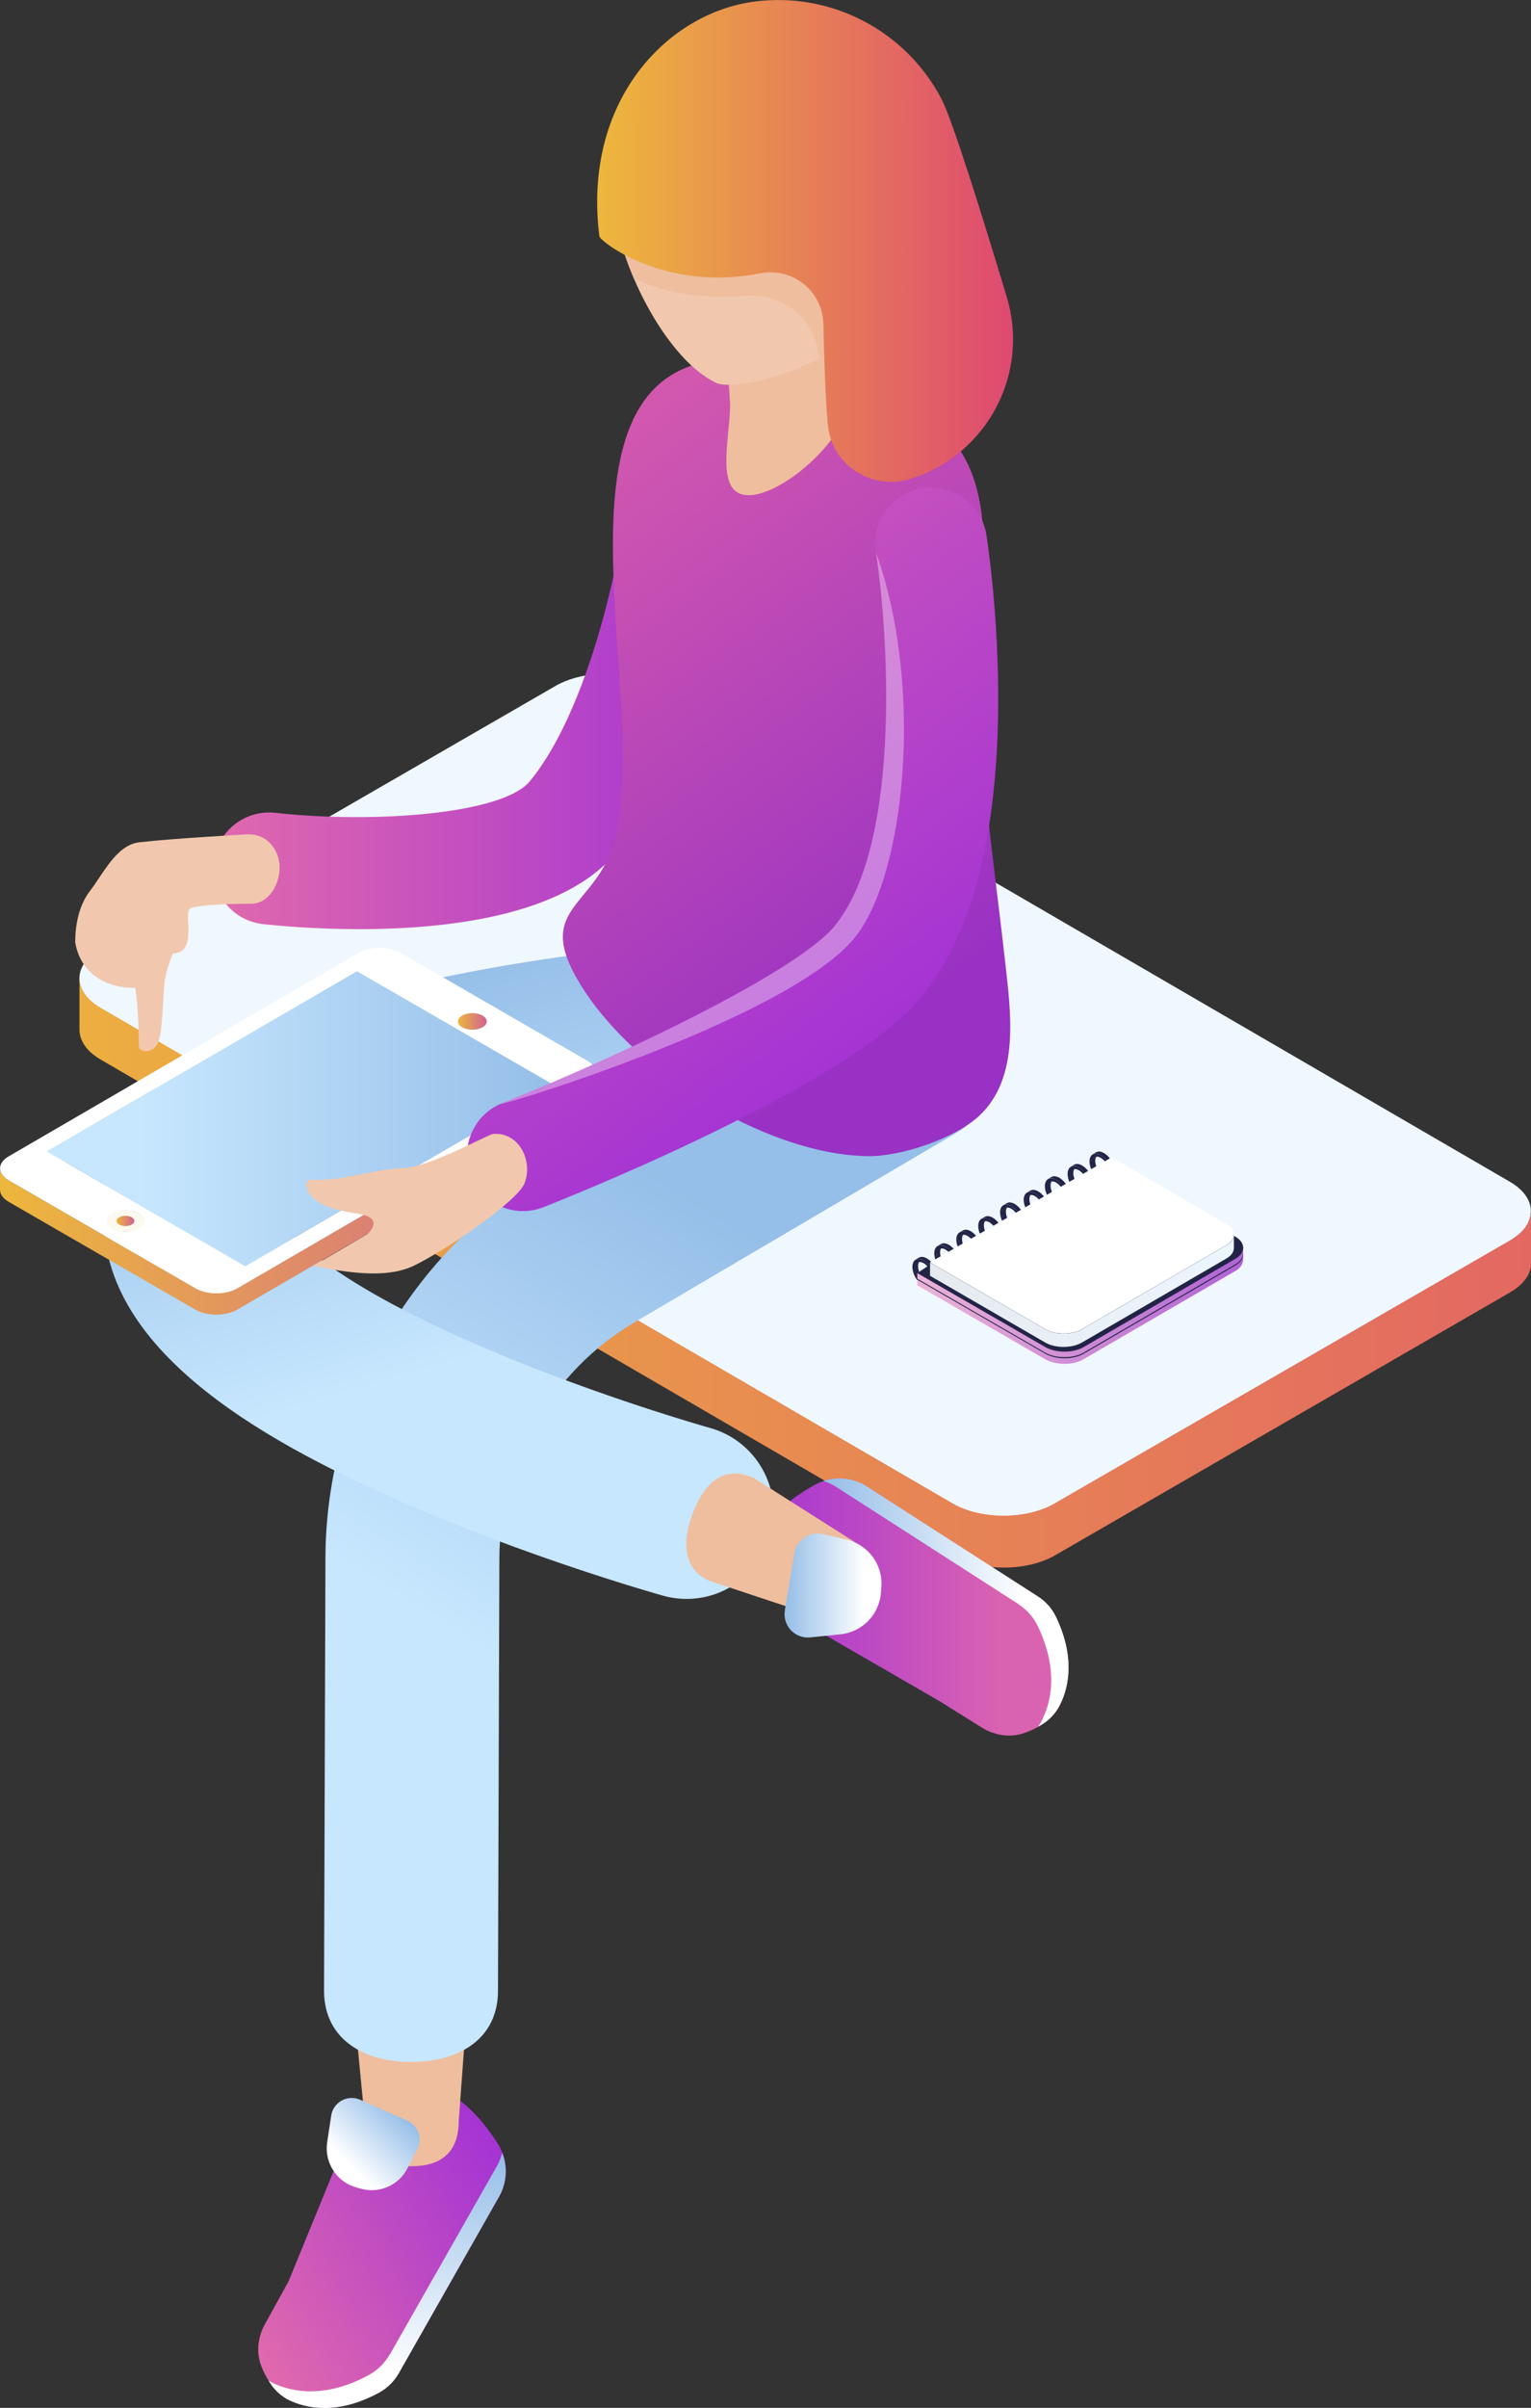 <svg xmlns="http://www.w3.org/2000/svg" xmlns:xlink="http://www.w3.org/1999/xlink" viewBox="0 0 143.3 225.2"><rect x="0" y="0" width="143.3" height="225.2" fill="#333333" stroke="none"/><defs><style>.an{fill:none;}.ao{fill:url(#k);}.ap{fill:url(#j);}.aq{fill:url(#i);}.ar{fill:url(#h);}.as{fill:url(#p);}.at{fill:url(#m);}.au{fill:url(#n);}.av{fill:url(#l);}.aw{fill:url(#g);}.ax{fill:url(#f);}.ay{fill:url(#e);}.az{fill:url(#d);}.ba{fill:url(#q);}.bb{fill:url(#o);}.bc{fill:url(#r);}.bd{fill:url(#s);}.be{fill:url(#u);}.bf{fill:url(#w);}.bg{fill:url(#v);}.bh{fill:url(#t);}.bi{fill:url(#z);}.bj{fill:url(#y);}.bk{fill:url(#x);}.bl{fill:url(#af);}.bm{fill:url(#aa);}.bn{fill:url(#ae);}.bo{fill:url(#ac);}.bp{fill:url(#am);}.bq{fill:url(#ab);}.br{fill:url(#ag);}.bs{fill:url(#ah);}.bt{fill:url(#al);}.bu{fill:url(#ak);}.bv{fill:url(#ad);}.bw{fill:url(#aj);}.bx{fill:url(#ai);}.by{fill:#222447;}.bz{fill:#efbe9e;}.ca{fill:#f9f6d9;}.cb{fill:#fcfaef;}.cc{isolation:isolate;}.cd{fill:#f1c8ad;}.ce,.cf{fill:#fff;}.cg{fill:#fbf7ec;}.cf{mix-blend-mode:soft-light;opacity:.35;}.ch{fill:#bed3e9;}.ci{fill:#c5dbf1;}.cj{fill:#4a4ed2;}.ck{fill:#eff7ff;}.cl{fill:#db4189;}</style><linearGradient id="d" x1="106.17" y1="129.51" x2="131.77" y2="129.51" gradientUnits="userSpaceOnUse"><stop offset="0" stop-color="#e68ec1"></stop><stop offset="1" stop-color="#d070fb"></stop></linearGradient><linearGradient id="e" x1="-10.18" y1="119.06" x2="248.29" y2="119.06" gradientUnits="userSpaceOnUse"><stop offset="0" stop-color="#edb73c"></stop><stop offset="1" stop-color="#dc327c"></stop></linearGradient><linearGradient id="f" x1="7.43" y1="91.79" x2="116.23" y2="91.79" xlink:href="#d"></linearGradient><linearGradient id="g" x1="7.52" y1="113.75" x2="143.3" y2="113.75" xlink:href="#d"></linearGradient><linearGradient id="h" x1="7.4" y1="114.85" x2="143.3" y2="114.85" xlink:href="#d"></linearGradient><linearGradient id="i" x1="7.43" y1="92.15" x2="143.54" y2="92.15" xlink:href="#d"></linearGradient><linearGradient id="j" x1="7.5" y1="114.49" x2="143.3" y2="114.49" xlink:href="#d"></linearGradient><linearGradient id="k" x1="7.37" y1="115.55" x2="143.3" y2="115.55" xlink:href="#d"></linearGradient><linearGradient id="l" x1="7.32" y1="114.12" x2="143.3" y2="114.12" xlink:href="#d"></linearGradient><linearGradient id="m" x1="7.22" y1="113.37" x2="139.1" y2="113.37" xlink:href="#d"></linearGradient><linearGradient id="n" x1="7.39" y1="115.21" x2="143.3" y2="115.21" xlink:href="#d"></linearGradient><linearGradient id="o" x1="7.43" y1="93.24" x2="143.23" y2="93.24" xlink:href="#d"></linearGradient><linearGradient id="p" x1="7.43" y1="92.88" x2="143.46" y2="92.88" xlink:href="#d"></linearGradient><linearGradient id="q" x1="7.43" y1="92.52" x2="143.38" y2="92.52" xlink:href="#d"></linearGradient><linearGradient id="r" x1="7.43" y1="93.93" x2="143.39" y2="93.93" xlink:href="#d"></linearGradient><linearGradient id="s" x1="7.43" y1="93.59" x2="143.27" y2="93.59" xlink:href="#d"></linearGradient><linearGradient id="t" x1="7.46" y1="115.89" x2="143.3" y2="115.89" xlink:href="#d"></linearGradient><linearGradient id="u" x1="-4136.49" y1="-1224.54" x2="-4106.78" y2="-1224.54" gradientTransform="translate(4211.33 -814.75) rotate(-30.35)" gradientUnits="userSpaceOnUse"><stop offset="0" stop-color="#e069ad"></stop><stop offset="1" stop-color="#a433d4"></stop></linearGradient><linearGradient id="v" x1="5372.15" y1="-1213.29" x2="5352.67" y2="-1232.77" gradientTransform="translate(5282.1 -1441.36) rotate(149.65) scale(1 -1)" gradientUnits="userSpaceOnUse"><stop offset=".18" stop-color="#fff"></stop><stop offset="1" stop-color="#95bee8"></stop></linearGradient><linearGradient id="w" x1="5706.3" y1="203.34" x2="5700.36" y2="197.4" gradientTransform="translate(5737.72) rotate(-180) scale(1 -1)" xlink:href="#v"></linearGradient><linearGradient id="x" x1="-4458.39" y1="162.08" x2="-4428.16" y2="113.36" gradientTransform="translate(4496.28)" gradientUnits="userSpaceOnUse"><stop offset=".18" stop-color="#c7e7fe"></stop><stop offset="1" stop-color="#95bee8"></stop></linearGradient><linearGradient id="y" x1="-4476.32" y1="63.19" x2="-4426.87" y2="63.19" gradientTransform="translate(4496.28)" xlink:href="#u"></linearGradient><linearGradient id="z" x1="-4447.21" y1="133.82" x2="-4459.62" y2="91.73" xlink:href="#x"></linearGradient><linearGradient id="aa" x1="-4451.39" y1="30.93" x2="-4405.81" y2="91.63" gradientTransform="translate(4496.28)" gradientUnits="userSpaceOnUse"><stop offset="0" stop-color="#e061a9"></stop><stop offset="1" stop-color="#9831c4"></stop></linearGradient><linearGradient id="ab" x1="-4424.98" y1="150.29" x2="-4396.27" y2="150.29" gradientTransform="translate(4496.28)" gradientUnits="userSpaceOnUse"><stop offset="0" stop-color="#a635d2"></stop><stop offset=".79" stop-color="#da63b1"></stop></linearGradient><linearGradient id="ac" x1="5637.71" y1="149.88" x2="5660.65" y2="149.88" gradientTransform="translate(5737.72) rotate(-180) scale(1 -1)" xlink:href="#v"></linearGradient><linearGradient id="ad" x1="5655.21" y1="148.29" x2="5664.29" y2="148.29" gradientTransform="translate(5737.72) rotate(-180) scale(1 -1)" xlink:href="#v"></linearGradient><linearGradient id="ae" x1="42.87" y1="95.53" x2="45.55" y2="95.53" gradientUnits="userSpaceOnUse"><stop offset="0" stop-color="#edb73c"></stop><stop offset="1" stop-color="#d06194"></stop></linearGradient><linearGradient id="af" x1="10.9" y1="114.19" x2="12.57" y2="114.19" xlink:href="#ae"></linearGradient><linearGradient id="ag" x1="-4491.88" y1="104.63" x2="-4444.3" y2="104.63" xlink:href="#x"></linearGradient><linearGradient id="ah" x1="-4496.28" y1="111.65" x2="-4440.51" y2="111.65" gradientTransform="translate(4496.28)" xlink:href="#ae"></linearGradient><linearGradient id="ai" x1="-4459.86" y1="37.29" x2="-4414.29" y2="97.99" gradientTransform="translate(4496.28)" xlink:href="#u"></linearGradient><linearGradient id="aj" x1="-4440.38" y1="22.53" x2="-4393.41" y2="22.53" gradientTransform="translate(4496.28)" xlink:href="#e"></linearGradient><linearGradient id="ak" x1="85.86" y1="122.44" x2="116.36" y2="122.44" gradientUnits="userSpaceOnUse"><stop offset="0" stop-color="#ecb3d6"></stop><stop offset="1" stop-color="#b063d5"></stop></linearGradient><linearGradient id="al" y1="121.81" y2="121.81" xlink:href="#ak"></linearGradient><linearGradient id="am" x1="87.04" y1="120.73" x2="115.49" y2="120.73" gradientUnits="userSpaceOnUse"><stop offset="0" stop-color="#e5eaef"></stop><stop offset="1" stop-color="#ecf6ff"></stop></linearGradient></defs><g class="cc"><g id="b"><g id="c"><path class="an" d="M141.85,115.67s-.06.05-.09.07c.03-.02.06-.05.09-.07Z"></path><path class="an" d="M9.38,94.24c-.16-.1-.32-.19-.46-.3.14.1.3.2.46.3Z"></path><path class="an" d="M8.87,93.91c-.12-.09-.24-.18-.35-.28.11.09.23.19.35.28Z"></path><path class="an" d="M7.82,92.81c-.04-.07-.09-.14-.12-.21.04.07.08.14.12.21Z"></path><path class="an" d="M8.43,93.54c-.08-.08-.17-.16-.24-.24.07.08.16.16.24.24Z"></path><path class="an" d="M8.09,93.17c-.06-.07-.12-.14-.17-.22.05.07.11.14.17.22Z"></path><path class="an" d="M143.27,113.48c0,.06,0,.11-.01.17,0-.06,0-.11.01-.17Z"></path><path class="an" d="M143.08,114.21c-.02.06-.04.11-.07.17.03-.06.05-.11.07-.17Z"></path><path class="an" d="M143.2,113.85c-.01.06-.02.11-.04.17.02-.06.03-.11.04-.17Z"></path><path class="an" d="M142.89,114.59c-.03.05-.06.11-.1.16.04-.05.06-.11.1-.16Z"></path><path class="an" d="M142.26,115.33s-.06.06-.1.09c.03-.03.06-.06.1-.09Z"></path><path class="an" d="M142.62,114.96s-.07.09-.11.13c.04-.04.07-.09.11-.13Z"></path><path class="an" d="M7.51,92.07c-.02-.07-.04-.13-.05-.2.01.07.03.13.05.2Z"></path><rect class="an" x="13.03" y="92.14" height="8.44"></rect><polygon class="an" points="88.11 139.99 89.2 140.62 88.11 139.99 88.11 139.99"></polygon><path class="an" d="M7.63,92.44c-.03-.07-.06-.13-.08-.2.02.07.05.13.08.2Z"></path><rect class="ch" x="52.4" y="77.93" height="82.61"></rect><path class="ck" d="M7.51,92.07c.01.06.02.11.04.17.02.07.05.13.08.2.02.05.04.11.07.16.04.07.08.14.12.21.03.05.06.1.09.15.05.07.11.14.17.22.04.04.06.09.1.13.07.08.16.16.24.24.03.03.06.06.09.09.11.09.23.19.35.28.02.01.03.03.05.04.14.1.3.2.46.3l7.3,4.24,71.42,41.51,1.09.63c2.62,1.52,6.88,1.52,9.52,0l14.31-8.26,5.95-3.43h0l22.33-12.89c.17-.1.32-.19.47-.3.03-.02.06-.05.09-.07.11-.08.22-.16.32-.25.03-.03.06-.06.1-.09.09-.08.17-.16.25-.24.04-.04.07-.09.11-.13.06-.07.12-.14.17-.22.04-.05.06-.11.1-.16.04-.07.09-.13.12-.2.03-.06.05-.11.07-.17.03-.07.06-.13.08-.2.02-.06.03-.11.04-.17.02-.07.04-.13.05-.2,0-.06,0-.11.01-.17,0-.07.02-.14.02-.21,0-.99-.65-1.99-1.96-2.75l-79.81-46.38c-2.62-1.52-6.88-1.52-9.52,0l-42.59,24.59c-1.42.82-2.07,1.91-1.97,2.98,0,.05,0,.11.01.16.01.07.03.13.05.2Z"></path><rect class="cg" x="118.97" y="128.93" height="1.16"></rect><rect class="az" x="118.97" y="128.93" height="1.16"></rect><path class="ay" d="M143.29,113.26s0,0,0,0c0,.07-.01.14-.02.21,0,.06,0,.11-.01.17-.01.07-.03.14-.05.2-.01.06-.02.11-.04.17-.02.07-.05.13-.08.2-.02.06-.04.11-.07.17-.03.07-.08.13-.12.2-.03.05-.06.11-.1.16-.05.07-.11.14-.17.22-.04.04-.07.09-.11.13-.07.08-.16.16-.25.24-.03.03-.06.06-.1.09-.1.09-.21.17-.32.25-.03.02-.06.05-.09.07-.14.1-.3.2-.47.3l-22.33,12.89-5.95,3.43-14.31,8.26c-2.64,1.52-6.9,1.52-9.52,0l-1.09-.63L16.68,98.48l-7.3-4.24h0c-.16-.1-.32-.19-.46-.3-.02-.01-.03-.03-.05-.04-.12-.09-.24-.18-.35-.28-.03-.03-.06-.06-.09-.09-.08-.08-.17-.16-.24-.24-.04-.04-.07-.09-.1-.13-.06-.07-.12-.14-.17-.22-.03-.05-.06-.1-.09-.15-.04-.07-.09-.14-.12-.21-.03-.05-.05-.11-.07-.16-.03-.07-.06-.13-.08-.2-.02-.06-.03-.11-.04-.17-.02-.07-.04-.13-.05-.2,0-.05,0-.11-.01-.16,0-.07-.02-.14-.02-.2v4.86c.02.99.67,1.98,1.97,2.74l79.81,46.38c2.62,1.52,6.88,1.52,9.52,0l42.59-24.59c1.33-.77,1.99-1.77,1.99-2.78v-4.86Z"></path><path class="ce" d="M7.44,91.71c0,.05,0,.11.01.16,0-.05,0-.11-.01-.16Z"></path><path class="ax" d="M7.44,91.71c0,.05,0,.11.01.16,0-.05,0-.11-.01-.16Z"></path><path class="ce" d="M143.25,113.65c-.01.07-.03.14-.05.2.02-.07.04-.13.05-.2Z"></path><path class="aw" d="M143.25,113.65c-.01.07-.03.14-.05.2.02-.07.04-.13.05-.2Z"></path><path class="ce" d="M142.79,114.74c-.05.07-.11.14-.17.22.06-.07.12-.14.17-.22Z"></path><path class="ar" d="M142.79,114.74c-.05.07-.11.14-.17.22.06-.07.12-.14.17-.22Z"></path><path class="ce" d="M7.55,92.24c-.02-.06-.03-.11-.04-.17.01.06.02.11.04.17Z"></path><path class="aq" d="M7.55,92.24c-.02-.06-.03-.11-.04-.17.01.06.02.11.04.17Z"></path><path class="ce" d="M143.01,114.39c-.03.07-.08.13-.12.2.04-.07.09-.13.12-.2Z"></path><path class="ap" d="M143.01,114.39c-.03.07-.08.13-.12.2.04-.07.09-.13.12-.2Z"></path><path class="ce" d="M142.17,115.42c-.1.09-.21.17-.32.25.11-.08.22-.16.32-.25Z"></path><path class="ao" d="M142.17,115.42c-.1.09-.21.17-.32.25.11-.08.22-.16.32-.25Z"></path><path class="ce" d="M143.16,114.02c-.02.07-.05.13-.08.2.03-.07.06-.13.08-.2Z"></path><path class="av" d="M143.16,114.02c-.02.07-.05.13-.08.2.03-.07.06-.13.08-.2Z"></path><path class="ce" d="M143.29,113.27c0,.07-.01.14-.02.21,0-.07.02-.14.02-.21Z"></path><path class="at" d="M143.29,113.27c0,.07-.01.14-.02.21,0-.07.02-.14.02-.21Z"></path><path class="ce" d="M142.51,115.09c-.07.08-.16.16-.25.24.09-.08.17-.16.25-.24Z"></path><path class="au" d="M142.51,115.09c-.07.08-.16.16-.25.24.09-.08.17-.16.25-.24Z"></path><path class="ce" d="M8.19,93.3s-.07-.09-.1-.13c.04.04.06.09.1.13Z"></path><path class="bb" d="M8.19,93.3s-.07-.09-.1-.13c.04.04.06.09.1.13Z"></path><path class="ce" d="M7.91,92.96s-.06-.1-.09-.15c.03.05.06.1.09.15Z"></path><path class="as" d="M7.91,92.96s-.06-.1-.09-.15c.03.05.06.1.09.15Z"></path><path class="ce" d="M7.7,92.6c-.03-.05-.05-.11-.07-.16.02.05.04.11.07.16Z"></path><path class="ba" d="M7.7,92.6c-.03-.05-.05-.11-.07-.16.02.05.04.11.07.16Z"></path><path class="ce" d="M8.92,93.95s-.03-.03-.05-.04c.02.01.03.03.05.04Z"></path><path class="bc" d="M8.92,93.95s-.03-.03-.05-.04c.02.01.03.03.05.04Z"></path><path class="ce" d="M8.52,93.63s-.06-.06-.09-.09c.03.03.06.06.09.09Z"></path><path class="bd" d="M8.52,93.63s-.06-.06-.09-.09c.03.03.06.06.09.09Z"></path><path class="ce" d="M141.76,115.74c-.14.1-.3.2-.47.3.17-.1.32-.19.47-.3Z"></path><path class="bh" d="M141.76,115.74c-.14.1-.3.2-.47.3.17-.1.32-.19.47-.3Z"></path><path class="be" d="M31.57,202.22l-4.56,11.14-2.23,4.04c-.66,1.2-.81,2.63-.32,3.9.21.55.52,1.15.96,1.76.44.61,1.02,1.11,1.7,1.43,1.46.69,4.38,1.44,8.36-.72.78-.42,1.42-1.06,1.86-1.83l9.38-16.5c.87-1.53.84-3.41-.1-4.9-.79-1.26-1.9-2.73-3.3-3.87-1.14-.93-2.73-1.05-3.99-.29l-7.75,5.84Z"></path><path class="bg" d="M36.49,220.18c-.47.82-1.15,1.5-1.98,1.95-4.24,2.3-7.36,1.5-8.91.77-.15-.07-.3-.16-.45-.25.09.14.16.28.26.42.44.61,1.02,1.11,1.7,1.43,1.46.69,4.38,1.44,8.36-.72.78-.42,1.42-1.06,1.86-1.83l9.38-16.5c.72-1.27.81-2.77.3-4.1-.11.43-.28.84-.5,1.24l-10.01,17.6Z"></path><path class="bz" d="M38.5,202.6c-2.89,0-4.34-1.2-4.34-4.1l-.97-10.08c0-2.89,2.34-5.24,5.24-5.24s5.24,2.34,5.24,5.24l-.73,9.89c0,2.89-1.54,4.29-4.44,4.29Z"></path><path class="bf" d="M33.63,204.67l-.43-.14c-.64-.2-1.21-.57-1.65-1.07h0c-.75-.84-1.09-1.97-.93-3.08l.38-2.51c.19-1.27,1.54-2.01,2.71-1.49l4.41,1.96c1.02.45,1.45,1.68.94,2.67l-.93,1.8c-.84,1.63-2.74,2.41-4.49,1.85Z"></path><path class="bk" d="M38.48,192.85h-.02c-4.51-.01-8.14-2.2-8.13-6.69l.13-40.47c.05-14.74,7.96-28.55,20.64-36.04l30.17-17.75c3.87-2.28,8.87-.99,11.15,2.89,2.28,3.88.99,8.87-2.89,11.15l-30.16,17.74c-7.75,4.58-12.6,13.04-12.63,22.06l-.13,40.47c-.01,4.49-3.66,6.64-8.14,6.64Z"></path><path class="bj" d="M33.6,86.9c-4.16,0-7.56-.32-8.98-.47-2.87-.32-4.95-2.9-4.63-5.78.32-2.87,2.9-4.95,5.78-4.63,9.46,1.03,21.29.09,23.81-2.94,4.96-5.97,8.47-19.03,9.38-28.85.27-2.88,2.82-4.98,5.7-4.73,2.88.27,5,2.82,4.73,5.7-.79,8.54-4.16,25.42-11.75,34.57-4.93,5.93-15.92,7.13-24.03,7.13Z"></path><path class="cd" d="M23.41,78.02c-.07,0-7.12.38-10.39.76-2.14.25-3.38,2.98-4.6,4.55-1,1.29-1.38,3.08-1.38,4.81.57,3.33,3.52,4.34,5.62,4.24.24,1.78.33,3.57.33,5.37,0,.51.53.63.93.53.76-.2.92-.8,1.07-1.49.15-.74.27-2.7.35-4.27.05-1.08.34-2.12.75-3.11.04-.09.06-.16.08-.23,2.29-.08,1.09-3.4,1.54-4.13.31-.51,5.44-.53,5.83-.53,1.53,0,2.63-1.68,2.63-3.39s-1.24-3.09-2.78-3.09Z"></path><path class="bi" d="M64.27,149.54c-.73,0-1.47-.1-2.2-.3-.51-.14-12.72-3.58-24.92-8.98-12.49-5.52-28.9-14.45-27.33-28.11,1.45-12.62,17.69-17.66,29.78-20.35,11.69-2.6,22.99-3.48,23.46-3.51,4.5-.34,8.4,3.02,8.74,7.5.34,4.49-3.02,8.4-7.5,8.74h0c-16.67,1.28-34.5,5.81-38.07,9.56.88,1.38,4.7,5.88,19.6,12.18,10.45,4.42,20.53,7.26,20.63,7.28,4.33,1.21,6.86,5.71,5.65,10.04-1.01,3.6-4.28,5.95-7.84,5.95Z"></path><path class="bm" d="M87.25,39.36l-.04-.03c-4.15-3.04-13.59-5.94-18.77-5.77-17.84.58-8.15,29.09-10.57,43.64-1.26,7.56-7.81,7.19-4.02,14.06,4.7,8.53,17.61,16.72,27.34,16.87,3.14.05,8.17-1.64,10.47-3.78,3.86-3.6,2.93-9.8,2.41-14.49-1.05-9.46-2.59-19-2.45-28.52.11-7.3,2.39-16.98-4.37-21.98Z"></path><path class="bz" d="M70.06,46.31c-3.23,0-1.72-5.3-1.72-8.53l-.82-11.81c0-3.23,2.62-5.85,5.85-5.85s5.85,2.62,5.85,5.85v11.82c0,3.23-5.93,8.53-9.16,8.53Z"></path><path class="cd" d="M86.04,16.12c.4,3.3-1.56,11.05-4.87,14.22-5.14,4.91-12.71,6.12-14.09,5.49-4.59-2.12-8.92-10.57-9.61-16.22-1.03-8.42,4.53-16.03,12.42-17,7.89-.96,15.12,5.08,16.15,13.51Z"></path><path class="bz" d="M86.04,16.12c-1.03-8.42-8.26-14.47-16.15-13.51-7.89.96-13.45,8.57-12.42,17,.24,1.93.91,4.2,1.86,6.42,3.11,1.52,6.92,1.91,10.53,1.63,3.21-.25,6.1,1.88,6.69,5.05.05.26.1.52.16.79,1.55-.82,3.09-1.85,4.45-3.16,3.31-3.17,5.27-10.92,4.87-14.22Z"></path><path class="bq" d="M76.34,152.4l11.66,6.74,3.91,2.44c1.16.72,2.58.95,3.88.53.56-.18,1.18-.46,1.81-.86.63-.41,1.16-.96,1.52-1.62.77-1.42,1.67-4.3-.27-8.38-.38-.8-.98-1.48-1.73-1.95l-15.97-10.26c-1.48-.95-3.36-1.02-4.9-.16-1.3.72-2.83,1.75-4.04,3.09-.99,1.09-1.2,2.67-.5,3.97l4.64,6.47Z"></path><path class="bo" d="M95.31,150.03c.79.51,1.44,1.23,1.84,2.08,2.07,4.36,1.11,7.43.29,8.94-.08.15-.18.29-.27.43.14-.08.28-.14.43-.24.63-.41,1.16-.96,1.52-1.62.77-1.42,1.67-4.3-.27-8.38-.38-.8-.98-1.48-1.73-1.95l-15.97-10.26c-1.22-.79-2.72-.96-4.07-.52.42.14.83.32,1.21.57l17.03,10.94Z"></path><path class="bz" d="M77.46,151.47c-.69,0-.35,0-1.02-.29l-10.03-3.33c-2.66-1.13-2.55-4.05-1.41-6.71,1.13-2.66,2.86-4.06,5.52-2.93l9.33,5.91c1.49,1.2,1.64,2.84,1.17,4.26-.85,1.99-1.52,3.09-3.56,3.09Z"></path><path class="bv" d="M82.49,148.37l-.03.51c-.04.75-.29,1.47-.7,2.1h0c-.7,1.05-1.84,1.74-3.09,1.87l-2.83.29c-1.44.15-2.62-1.11-2.38-2.54l.9-5.35c.21-1.24,1.42-2.05,2.65-1.77l2.22.51c2.01.47,3.39,2.31,3.27,4.37Z"></path><g class="cc"><path class="cb" d="M43.63,95.19c0,.5,0,1.01,0,1.51,0-.5,0-1.01,0-1.51h0Z"></path><path class="cb" d="M43.63,97.19c-.16.09-.24.21-.24.33v-1.99c0-.12.08-.24.24-.33,0,.66,0,1.33,0,1.99,0-.66,0-1.33,0-1.99.32-.18.83-.18,1.15,0v1.99c-.32-.18-.84-.18-1.15,0Z"></path><path class="cb" d="M45.02,97.52c0-.12-.08-.24-.24-.34v-1.99c.17.09.25.21.25.34,0,.6,0,1.4,0,1.99Z"></path><path class="ca" d="M45.02,95.53v1.99c0,.12-.08.24-.24.33-.32.18-.83.18-1.15,0-.16-.09-.24-.21-.24-.33v-1.99c0,.12.09.24.25.33.32.18.83.18,1.15,0,.16-.09.24-.21.24-.33Z"></path><polygon class="cb" points="51.98 101.56 51.97 103.55 33.41 92.84 33.41 90.84 51.98 101.56"></polygon><polygon class="cb" points="33.41 90.84 33.41 92.84 4.39 109.7 4.4 107.7 33.41 90.84"></polygon><polygon class="ci" points="22.96 118.42 22.95 120.41 4.39 109.7 4.4 107.7 22.96 118.42"></polygon><path class="cb" d="M10.49,115.47c-.34.2-.51.45-.51.71v-1.99c0-.26.18-.51.51-.71,0,.66,0,1.33,0,1.99,0-.66,0-1.33,0-1.99.68-.39,1.79-.39,2.47,0,0,.66,0,1.33,0,1.99,0-.66,0-1.33,0-1.99.34.2.52.46.51.72v1.99c0-.26-.18-.52-.52-.72-.68-.39-1.79-.39-2.47,0Z"></path><path class="ca" d="M13.49,114.19v1.99c0,.26-.18.51-.51.71-.68.39-1.79.39-2.47,0-.34-.2-.52-.46-.52-.72v-1.99c0,.26.18.52.52.72.68.4,1.79.4,2.47,0,.34-.2.51-.45.51-.71Z"></path><polygon class="ci" points="51.98 101.56 51.97 103.55 22.95 120.41 22.96 118.42 51.98 101.56"></polygon><path class="ce" d="M54.96,99.2c1.08.62,1.09,1.64.01,2.26l-32.76,19.04c-1.07.62-2.82.62-3.91,0L.82,110.41c-1.08-.63-1.09-1.64-.01-2.26l32.76-19.04c1.07-.62,2.82-.63,3.91,0l17.48,10.09ZM22.96,118.42l29.02-16.86-18.56-10.72-29.02,16.86,18.56,10.72M10.51,114.91c.68.4,1.79.4,2.47,0,.68-.39.68-1.04,0-1.43-.68-.4-1.79-.4-2.47,0-.68.39-.68,1.04,0,1.43M44.78,95.19c-.32-.18-.83-.18-1.15,0s-.31.48,0,.67c.32.18.83.18,1.15,0,.32-.18.31-.48,0-.67"></path><path class="bn" d="M45.16,94.98c.53.3.53.8,0,1.1-.52.3-1.37.3-1.9,0-.53-.3-.53-.8,0-1.1.52-.3,1.37-.3,1.9,0Z"></path><path class="bl" d="M12.33,113.85c.33.19.33.5,0,.68-.32.19-.85.19-1.18,0-.33-.19-.33-.5,0-.68.32-.19.85-.19,1.18,0Z"></path><polygon class="br" points="51.98 101.56 22.96 118.42 4.4 107.7 33.41 90.84 51.98 101.56"></polygon><path class="bs" d="M54.97,101.46l-32.76,19.04c-1.07.62-2.82.62-3.91,0L.82,110.41c-.54-.31-.82-.73-.82-1.14v1.99c0,.41.26.82.81,1.14l17.48,10.09c1.08.62,2.83.62,3.91,0l32.76-19.04c.53-.31.8-.72.8-1.12v-1.99c0,.41-.26.81-.8,1.12Z"></path></g><path class="bx" d="M48.95,113.27c-2.08,0-4.05-1.25-4.87-3.3-1.07-2.69.25-5.73,2.93-6.8,10.75-4.27,27.5-12.22,31.07-16.52,6.52-7.85,4.96-28.41,3.9-35-.46-2.86,1.48-5.54,4.34-6,2.86-.45,5.54,1.48,6,4.34.05.3,1.18,7.47,1.11,16.17-.11,12.34-2.56,21.48-7.29,27.18-6.55,7.89-30.52,17.68-35.26,19.56-.63.25-1.29.37-1.93.37Z"></path><path class="cf" d="M47.01,103.17c10.75-4.27,27.5-12.22,31.07-16.52,6.52-7.85,4.96-28.41,3.9-35,4.59,12.77,2.7,30.41-2.03,36.11-6.55,7.89-35.62,16.47-32.94,15.4Z"></path><path class="cd" d="M46.23,106.05c-.16-.18-5.95,3.11-8.46,3.2-3.02.11-5.74,1.26-8.56,1.08-.33-.02-.61.27-.54.6.56,2.27,4.23,2.4,5.37,2.7,1.83.48.38,1.77.38,1.77,0,0-5.09,3.01-5.15,2.99,2.88.54,6.76,1.3,9.5-.03,2.97-1.44,9.5-5.89,10.3-7.63.87-2.11-.46-4.82-2.84-4.68Z"></path><path class="bw" d="M85.38,44.73c7.06-2.29,11-9.82,8.86-16.93-2.35-7.79-5.11-16.63-6.13-18.57C84.75,2.84,77.76-.79,70.6.15c-8.11,1.06-16.1,9.25-14.5,21.95.06.46,6.07,5.24,15.08,3.46,3.02-.59,5.83,1.69,5.89,4.77.06,3.06.17,6.57.39,9.15.02.24.05.47.09.71,0,.05.02.1.03.15.66,3.48,4.32,5.53,7.7,4.43.03-.01.07-.02.11-.03Z"></path><g class="cc"><path class="cj" d="M87.33,119.89l-.32.18c-.15.09-.35.08-.58-.06l.32-.18c.23.13.43.14.58.06Z"></path><path class="by" d="M85.85,118.07l.32-.18c-.15.09-.24.27-.24.53,0,.52.36,1.16.82,1.42l-.32.18c-.45-.26-.82-.9-.82-1.42,0-.26.09-.44.24-.53Z"></path><polygon class="cl" points="87.14 119.96 87.45 119.78 87.71 119.93 87.39 120.11 87.14 119.96"></polygon><path class="cl" d="M87.49,120.16l-.32.18c.09-.05.16-.13.22-.24l.32-.18c-.05.11-.13.19-.22.24Z"></path><path class="by" d="M85.69,117.8l.32-.18c.19-.11.45-.09.74.07.47.27.87.86,1,1.44l-.32.18c-.13-.57-.53-1.16-1-1.44-.29-.17-.55-.18-.74-.07Z"></path><path class="by" d="M86.43,120.02c.3.17.56.14.71-.06l.26.15c-.16.33-.53.41-.96.17-.58-.33-1.04-1.14-1.04-1.8,0-.66.47-.93,1.05-.6.47.27.87.86,1,1.44l-.24-.14c-.12-.42-.41-.84-.76-1.04-.45-.26-.82-.05-.82.47,0,.52.36,1.16.82,1.42Z"></path></g><g class="cc"><path class="cj" d="M89.38,118.62l-.32.18c-.15.09-.35.08-.58-.06l.32-.18c.23.13.43.14.58.06Z"></path><path class="by" d="M87.91,116.8l.32-.18c-.15.09-.24.27-.24.53,0,.52.36,1.16.82,1.42l-.32.18c-.45-.26-.82-.9-.82-1.42,0-.26.09-.44.24-.53Z"></path><polygon class="cl" points="89.19 118.69 89.51 118.51 89.76 118.65 89.44 118.84 89.19 118.69"></polygon><path class="cl" d="M89.54,118.89l-.32.18c.09-.05.16-.13.22-.24l.32-.18c-.05.11-.13.19-.22.24Z"></path><path class="by" d="M87.75,116.53l.32-.18c.19-.11.45-.09.74.07.47.27.87.86,1,1.44l-.32.18c-.13-.57-.53-1.16-1-1.44-.29-.17-.55-.18-.74-.07Z"></path><path class="by" d="M88.48,118.75c.3.17.56.14.71-.06l.26.15c-.16.33-.53.41-.96.17-.58-.33-1.04-1.14-1.04-1.8,0-.66.47-.93,1.05-.6.47.27.87.86,1,1.44l-.24-.14c-.12-.42-.41-.84-.76-1.04-.45-.26-.82-.05-.82.47,0,.52.36,1.16.82,1.42Z"></path></g><g class="cc"><path class="cj" d="M91.43,117.35l-.32.18c-.15.09-.35.08-.58-.06l.32-.18c.23.13.43.14.58.06Z"></path><path class="by" d="M89.96,115.53l.32-.18c-.15.09-.24.27-.24.53,0,.52.36,1.16.82,1.42l-.32.18c-.45-.26-.82-.9-.82-1.42,0-.26.09-.44.24-.53Z"></path><polygon class="cl" points="91.24 117.42 91.56 117.23 91.81 117.38 91.5 117.57 91.24 117.42"></polygon><path class="cl" d="M91.6,117.62l-.32.18c.09-.05.16-.13.22-.24l.32-.18c-.05.11-.13.19-.22.24Z"></path><path class="by" d="M89.8,115.26l.32-.18c.19-.11.45-.09.74.07.47.27.87.86,1,1.44l-.32.18c-.13-.57-.53-1.16-1-1.44-.29-.17-.55-.18-.74-.07Z"></path><path class="by" d="M90.54,117.47c.3.17.56.14.71-.06l.26.15c-.16.33-.53.41-.96.17-.58-.33-1.04-1.14-1.04-1.8,0-.66.47-.93,1.05-.6.47.27.87.86,1,1.44l-.24-.14c-.12-.42-.41-.84-.76-1.04-.45-.26-.82-.05-.82.47,0,.52.36,1.16.82,1.42Z"></path></g><g class="cc"><path class="cj" d="M93.49,116.07l-.32.18c-.15.09-.35.08-.58-.06l.32-.18c.23.13.43.14.58.06Z"></path><path class="by" d="M92.01,114.26l.32-.18c-.15.09-.24.27-.24.53,0,.52.36,1.16.82,1.42l-.32.18c-.45-.26-.82-.9-.82-1.42,0-.26.09-.44.24-.53Z"></path><polygon class="cl" points="93.3 116.15 93.61 115.96 93.87 116.11 93.55 116.29 93.3 116.15"></polygon><path class="cl" d="M93.65,116.35l-.32.18c.09-.05.16-.13.22-.24l.32-.18c-.05.11-.13.19-.22.24Z"></path><path class="by" d="M91.85,113.99l.32-.18c.19-.11.45-.09.74.07.47.27.87.86,1,1.44l-.32.18c-.13-.57-.53-1.16-1-1.44-.29-.17-.55-.18-.74-.07Z"></path><path class="by" d="M92.59,116.2c.3.17.56.14.71-.06l.26.15c-.16.33-.53.41-.96.17-.58-.33-1.04-1.14-1.04-1.8,0-.66.47-.93,1.05-.6.47.27.87.87,1,1.44l-.24-.14c-.12-.42-.41-.84-.76-1.04-.45-.26-.82-.05-.82.47,0,.52.36,1.16.82,1.42Z"></path></g><g class="cc"><path class="cj" d="M95.54,114.8l-.32.18c-.15.09-.35.08-.58-.06l.32-.18c.23.13.43.14.58.06Z"></path><path class="by" d="M94.07,112.99l.32-.18c-.15.09-.24.27-.24.53,0,.52.36,1.16.82,1.42l-.32.18c-.45-.26-.82-.9-.82-1.42,0-.26.09-.44.24-.53Z"></path><polygon class="cl" points="95.35 114.87 95.67 114.69 95.92 114.84 95.6 115.02 95.35 114.87"></polygon><path class="cl" d="M95.7,115.08l-.32.18c.09-.05.16-.13.22-.24l.32-.18c-.05.11-.13.19-.22.24Z"></path><path class="by" d="M93.91,112.71l.32-.18c.19-.11.45-.09.74.07.47.27.87.86,1,1.44l-.32.18c-.13-.57-.53-1.16-1-1.44-.29-.17-.55-.18-.74-.07Z"></path><path class="by" d="M94.64,114.93c.3.17.56.14.71-.06l.26.15c-.16.33-.53.41-.96.17-.58-.33-1.04-1.14-1.04-1.8,0-.66.47-.93,1.05-.6.47.27.87.86,1,1.44l-.24-.14c-.12-.42-.41-.84-.76-1.04-.45-.26-.82-.05-.82.47,0,.52.36,1.16.82,1.42Z"></path></g><g class="cc"><path class="cj" d="M97.75,113.62l-.32.18c-.15.09-.35.08-.58-.06l.32-.18c.23.13.43.14.58.06Z"></path><path class="by" d="M96.27,111.81l.32-.18c-.15.09-.24.27-.24.53,0,.52.36,1.16.82,1.42l-.32.18c-.45-.26-.82-.9-.82-1.42,0-.26.09-.44.24-.53Z"></path><polygon class="cl" points="97.55 113.7 97.87 113.51 98.13 113.66 97.81 113.84 97.55 113.7"></polygon><path class="cl" d="M97.91,113.9l-.32.18c.09-.05.16-.13.22-.24l.32-.18c-.05.11-.13.19-.22.24Z"></path><path class="by" d="M96.11,111.53l.32-.18c.19-.11.45-.09.74.07.47.27.87.86,1,1.44l-.32.18c-.13-.57-.53-1.16-1-1.44-.29-.17-.55-.18-.74-.07Z"></path><path class="by" d="M96.85,113.75c.3.17.56.14.71-.06l.26.15c-.16.33-.53.41-.96.17-.58-.33-1.04-1.14-1.04-1.8,0-.66.47-.93,1.05-.6.47.27.87.86,1,1.44l-.24-.14c-.12-.42-.41-.84-.76-1.04-.45-.26-.82-.05-.82.47,0,.52.36,1.16.82,1.42Z"></path></g><g class="cc"><path class="cj" d="M99.72,112.35l-.32.18c-.15.09-.35.08-.58-.06l.32-.18c.23.13.43.14.58.06Z"></path><path class="by" d="M98.25,110.54l.32-.18c-.15.09-.24.27-.24.53,0,.52.36,1.16.82,1.42l-.32.18c-.45-.26-.82-.9-.82-1.42,0-.26.09-.44.24-.53Z"></path><polygon class="cl" points="99.53 112.42 99.85 112.24 100.1 112.39 99.79 112.57 99.53 112.42"></polygon><path class="cl" d="M99.89,112.63l-.32.18c.09-.05.16-.13.22-.24l.32-.18c-.05.11-.13.19-.22.24Z"></path><path class="by" d="M98.09,110.26l.32-.18c.19-.11.45-.09.74.07.47.27.87.86,1,1.44l-.32.18c-.13-.57-.53-1.16-1-1.44-.29-.17-.55-.18-.74-.07Z"></path><path class="by" d="M98.83,112.48c.3.17.56.14.71-.06l.26.15c-.16.33-.53.41-.96.17-.58-.33-1.04-1.14-1.04-1.8,0-.66.47-.93,1.05-.6.47.27.87.86,1,1.44l-.24-.14c-.12-.42-.41-.84-.76-1.04-.45-.26-.82-.05-.82.47,0,.52.36,1.16.82,1.42Z"></path></g><g class="cc"><path class="cj" d="M101.85,111.2l-.32.18c-.15.09-.35.08-.58-.06l.32-.18c.23.13.43.14.58.06Z"></path><path class="by" d="M100.38,109.38l.32-.18c-.15.09-.24.27-.24.53,0,.52.36,1.16.82,1.42l-.32.18c-.45-.26-.82-.9-.82-1.42,0-.26.09-.44.24-.53Z"></path><polygon class="cl" points="101.66 111.27 101.98 111.09 102.23 111.23 101.92 111.42 101.66 111.27"></polygon><path class="cl" d="M102.02,111.47l-.32.18c.09-.05.16-.13.22-.24l.32-.18c-.05.11-.13.19-.22.24Z"></path><path class="by" d="M100.22,109.11l.32-.18c.19-.11.45-.09.74.07.47.27.87.86,1,1.44l-.32.18c-.13-.57-.53-1.16-1-1.44-.29-.17-.55-.18-.74-.07Z"></path><path class="by" d="M100.96,111.33c.3.17.56.14.71-.06l.26.15c-.16.33-.53.41-.96.17-.58-.33-1.04-1.14-1.04-1.8,0-.66.47-.93,1.05-.6.47.27.87.86,1,1.44l-.24-.14c-.12-.42-.41-.84-.76-1.04-.45-.26-.82-.05-.82.47,0,.52.36,1.16.82,1.42Z"></path></g><g class="cc"><path class="cj" d="M103.91,110.04l-.32.18c-.15.09-.35.08-.58-.06l.32-.18c.23.13.43.14.58.06Z"></path><path class="by" d="M102.43,108.23l.32-.18c-.15.09-.24.27-.24.53,0,.52.36,1.16.82,1.42l-.32.18c-.45-.26-.82-.9-.82-1.42,0-.26.09-.44.24-.53Z"></path><polygon class="cl" points="103.71 110.12 104.03 109.93 104.29 110.08 103.97 110.26 103.71 110.12"></polygon><path class="cl" d="M104.07,110.32l-.32.18c.09-.05.16-.13.22-.24l.32-.18c-.05.11-.13.19-.22.24Z"></path><path class="by" d="M102.27,107.95l.32-.18c.19-.11.45-.09.74.07.47.27.87.86,1,1.44l-.32.18c-.13-.57-.53-1.16-1-1.44-.29-.17-.55-.18-.74-.07Z"></path><path class="by" d="M103.01,110.17c.3.17.56.14.71-.06l.26.15c-.16.33-.53.41-.96.17-.58-.33-1.04-1.14-1.04-1.8,0-.66.47-.93,1.05-.6.47.27.87.86,1,1.44l-.24-.14c-.12-.42-.41-.84-.76-1.04-.45-.26-.82-.05-.82.47,0,.52.36,1.16.82,1.42Z"></path></g><g class="cc"><path class="bu" d="M115.62,117.58l-14.18,8.24c-.99.58-2.61.58-3.61,0l-11.41-6.51-.56.38v.52s11.96,6.91,11.96,6.91c1,.58,2.62.58,3.61,0l14.18-8.24c.49-.29.74-.66.74-1.04v-.53s-.24-.02-.74.27Z"></path><path class="by" d="M115.61,116.27c1,.58,1,1.51.01,2.09l-14.18,8.24c-.99.58-2.61.58-3.61,0l-11.97-6.91,1.47-.99,16.3-9.34,11.97,6.91Z"></path></g><g class="cc"><path class="bt" d="M115.62,116.96l-14.18,8.24c-.99.58-2.61.58-3.61,0l-11.41-6.51-.56.38v.52s11.96,6.91,11.96,6.91c1,.58,2.62.58,3.61,0l14.18-8.24c.49-.29.74-.66.74-1.04v-.53s-.24-.02-.74.27Z"></path><path class="by" d="M115.61,115.65c1,.58,1,1.51.01,2.09l-14.18,8.24c-.99.58-2.61.58-3.61,0l-11.97-6.91,1.47-.99,16.3-9.34,11.97,6.91Z"></path></g><g class="cc"><path class="ce" d="M114.77,114.47c.95.55.96,1.44.01,1.99l-13.51,7.85c-.95.55-2.49.55-3.44,0l-10.78-6.24,17.02-9.84,10.7,6.24Z"></path><path class="bp" d="M114.78,116.47l-13.51,7.85c-.95.55-2.49.55-3.44,0l-10.78-6.24v1.24s10.78,6.24,10.78,6.24c.95.55,2.49.55,3.44,0l13.51-7.85c.47-.27.71-.63.71-.99v-1.24c0,.36-.23.72-.7.99Z"></path></g></g></g></g></svg>